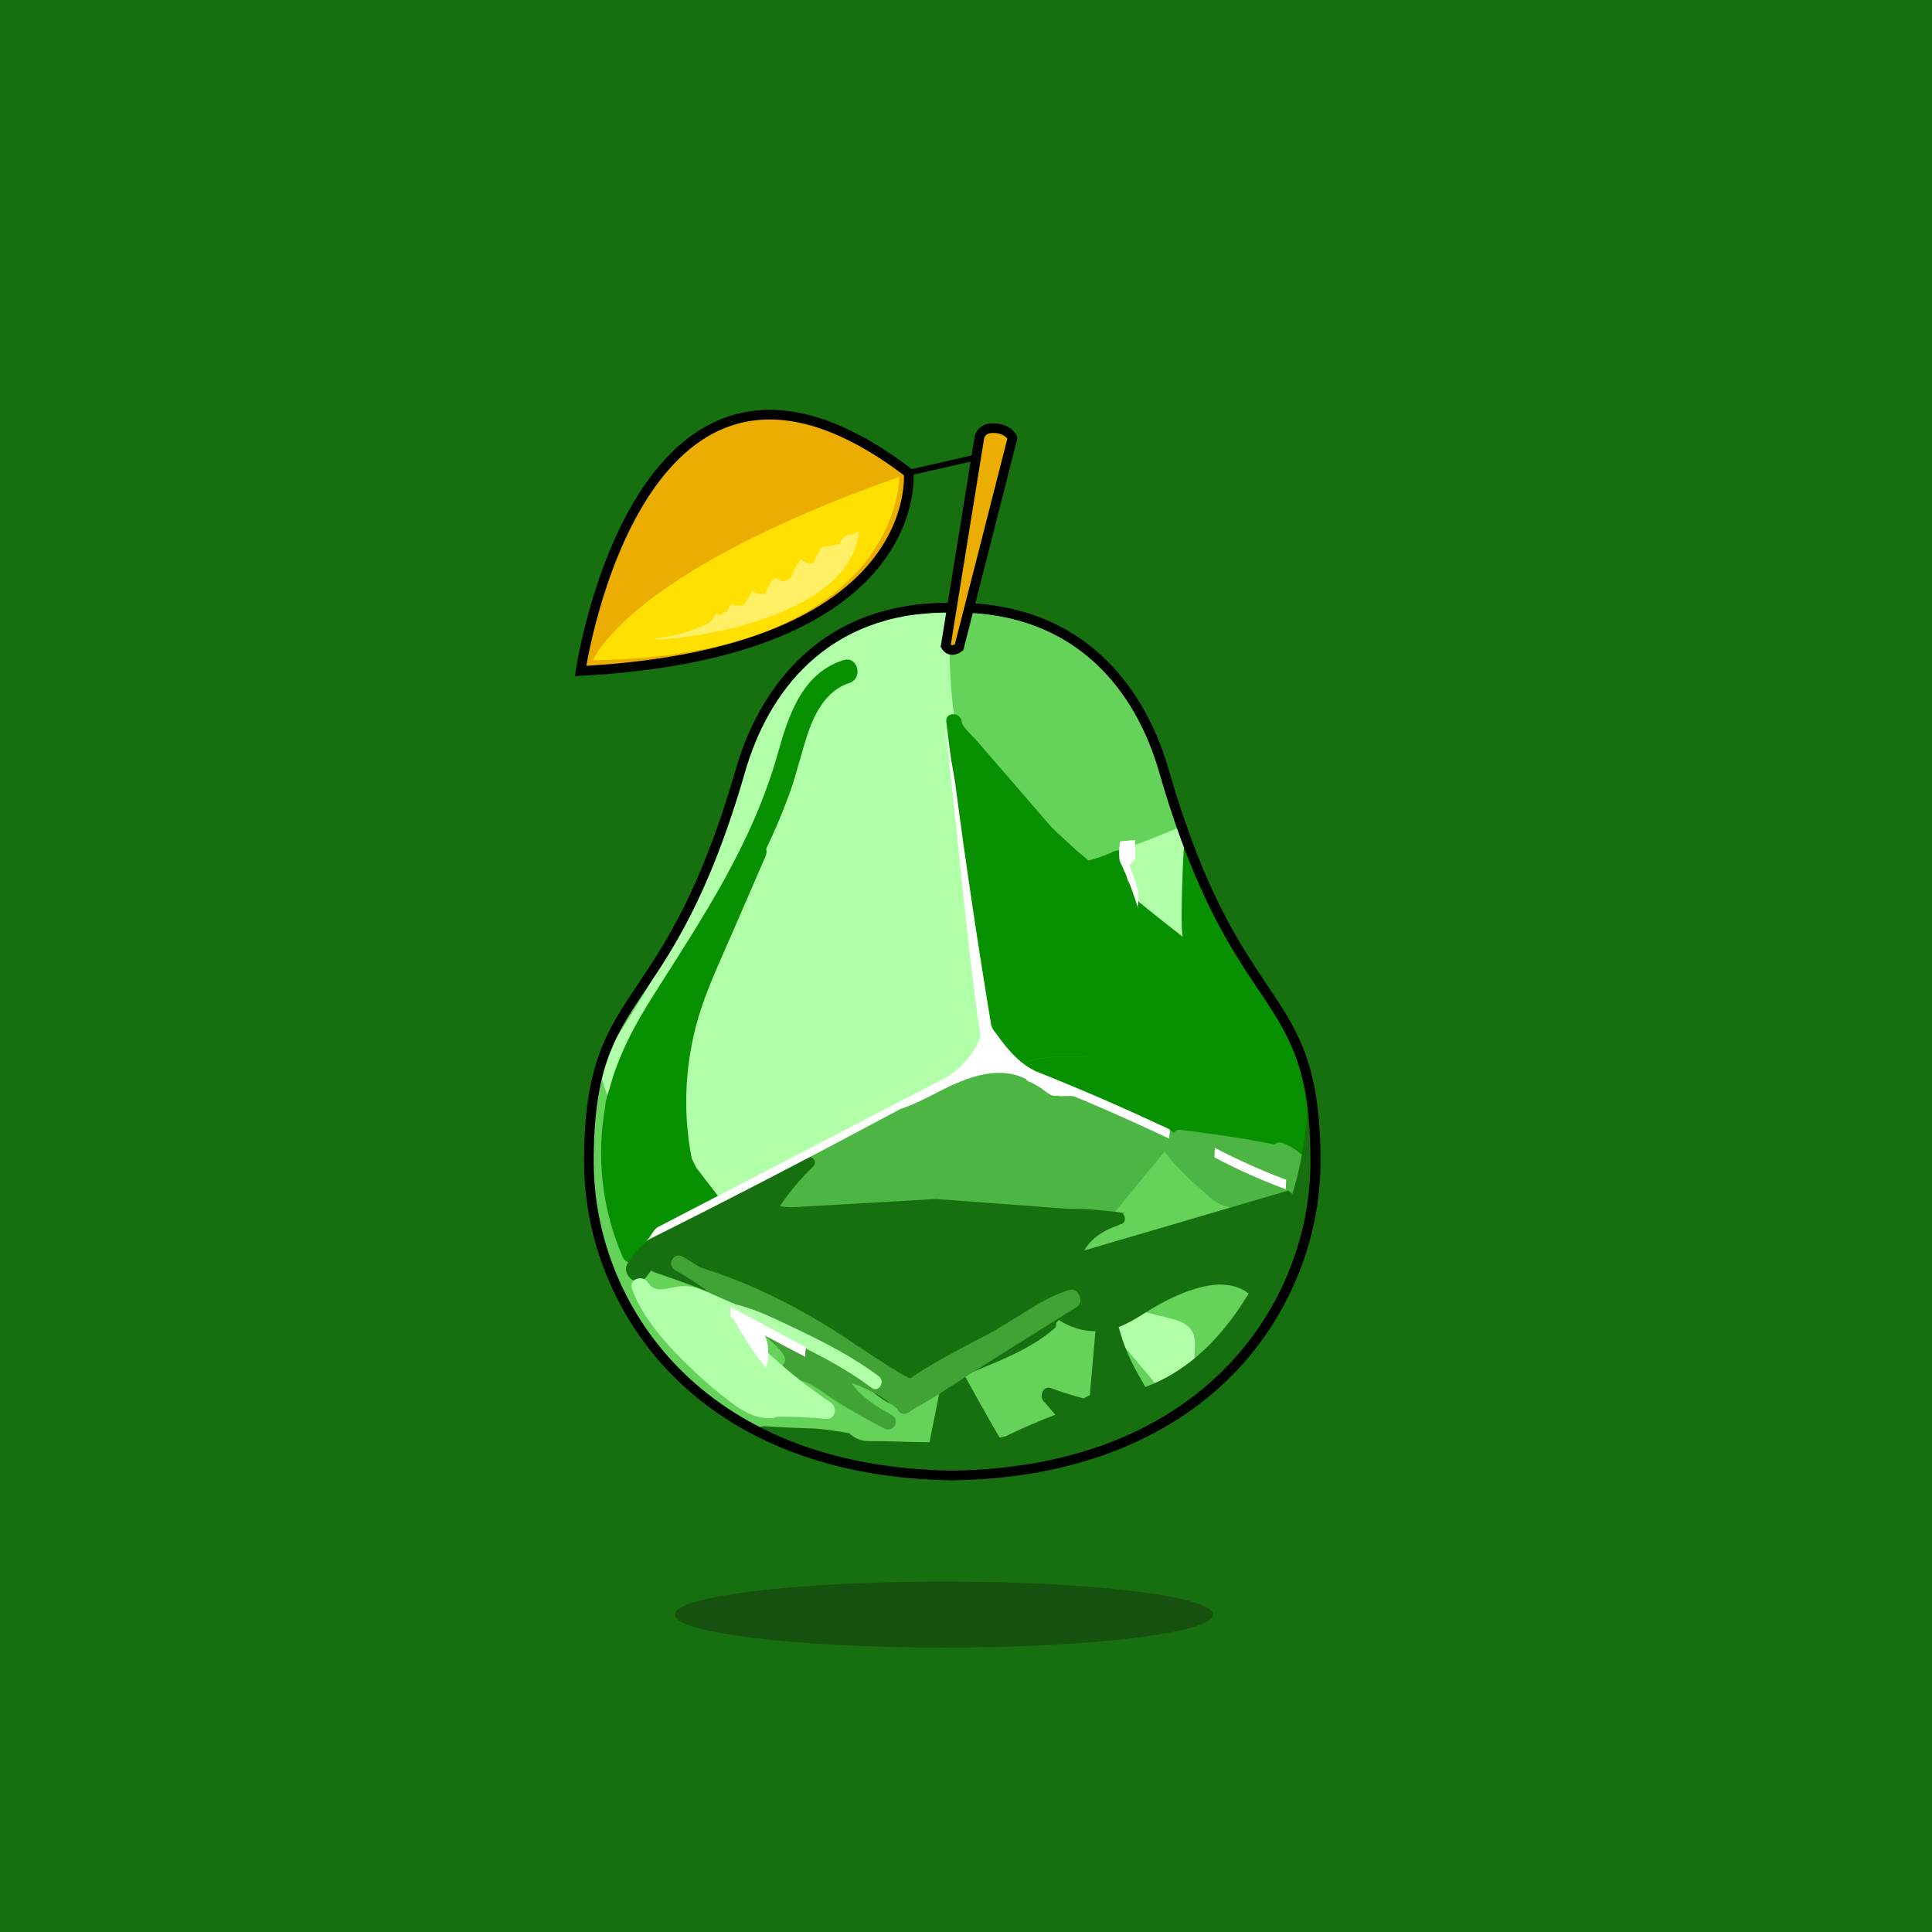 <?xml version="1.0" encoding="utf-8"?>
<!-- Generator: Adobe Illustrator 28.0.0, SVG Export Plug-In . SVG Version: 6.00 Build 0)  -->
<svg version="1.1" xmlns="http://www.w3.org/2000/svg" xmlns:xlink="http://www.w3.org/1999/xlink" x="0px" y="0px"
	 viewBox="0 0 1000 1000" style="enable-background:new 0 0 1000 1000;" xml:space="preserve">
<style type="text/css">
	.st0{fill:#16700F;}
	.st1{fill:#EAAD00;stroke:#000000;stroke-width:5;stroke-miterlimit:10;}
	.st2{fill:#FFE000;}
	.st3{fill:none;stroke:#000000;stroke-width:3;stroke-miterlimit:10;}
	.st4{fill:#FFF066;}
	.st5{fill:#65D359;}
	.st6{fill:#B1FFA9;}
	.st7{fill:#079100;}
	.st8{fill:#4CB543;}
	.st9{fill:#41A336;}
	.st10{fill:#FFFFFF;}
	.st11{fill:#16510F;}
</style>
<g id="Layer_4">
	<g id="Layer_7">
		<g>
			<rect class="st0" width="1000" height="1000"/>
		</g>
	</g>
</g>
<g id="Layer_3">
	<g>
		<g>
			<g>
				<path class="st1" d="M300.5,347.3c0,0,30.6-208.7,169.8-102.6C470.3,244.7,479.7,337.8,300.5,347.3z"/>
				<path class="st2" d="M307,341.8c0,0,16.4-44.8,158.5-95C465.5,246.8,466.4,338.9,307,341.8z"/>
				<line class="st3" x1="470.3" y1="244.7" x2="506.8" y2="236.4"/>
				<path class="st4" d="M444.7,274.4c0,0-67,51.1-100.1,55.2C311.4,333.7,439.6,331,444.7,274.4z"/>
			</g>
			<g>
				<path class="st5" d="M601.6,399.8c-12-41.1-42.8-82.8-106.6-82.8c-0.7,0-1.4,0-2.1,0s-1.4,0-2.1,0c-63.8,0-94.6,41.7-106.6,82.8      C345,534,304.5,509.4,304.5,602.7c0,72.8,55.4,159,188.4,160.9c133-1.8,188.4-88,188.4-160.9C681.2,509.4,640.7,534,601.6,399.8      z"/>
				<g>
					<path class="st5" d="M625.7,718.2c1.2-0.5,2.4-0.9,3.7-1.3c14.6-13,26-27.9,34.2-43.7C654.1,689.4,641.1,706,625.7,718.2z"/>
				</g>
				<path class="st5" d="M513.2,337.3c0,3.5-9.2,6.2-20.4,6.2c-11.2-0.1-20.3-2.9-20.3-6.4s9.2-6.2,20.4-6.2      C504.1,331,513.2,333.9,513.2,337.3z"/>
			</g>
		</g>
		<path class="st6" d="M623.1,486.1c-3.2-5.3-6.6-10.5-10.2-15.5c0.4-8.7,1.1-17.3,2.3-25.9c0.2-1.1-0.3-2.1-1.1-2.8    c0.6-0.8,1.1-1.5,1.6-2.3c1.8-2.5,0.1-4.9-2.2-5.6c0-0.3,0.1-0.7,0.1-1c0.1-2.4-2.7-4.8-5.1-3.9c-7.7,2.9-15.5,6.5-23.4,9.1    c-1.8-0.8-4.1-0.1-5.2,1.5c-0.5,0.1-1.1,0.3-1.6,0.4c-5,1.1-2.9,8.9,2.1,7.7c0.1,0,0.3-0.1,0.4-0.1c1.7,5.8,3.6,11.4,5.8,17    c0.2,0.4,0.4,0.7,0.6,1.1c0.1,1.1,0.6,2.2,1.8,3c5.3,3.3,10.3,7,15.1,10.9c0.2,0.8,0.4,1.5,0.6,2.3c0.6,2.6,3.1,3.3,5.1,2.6    c1,0.9,2,1.9,3,2.8c0.7,0.7,1.5,1,2.3,1.1c0.3,0.5,0.7,1,1,1.6C618.9,494.5,625.8,490.5,623.1,486.1z"/>
		<path class="st6" d="M508,500.6c-6-34.1-11.4-68.5-10.5-103.2c0-0.1,0-0.2,0-0.3c1.5-1.2,2.5-3.1,2.3-5.4    c-1.3-1.5-2.3-3.3-2.8-5.4c-5.7-22.7-5.7-46-5.6-69.2l-11.6,0.7c4.8-0.3,9.7-0.7,9.6-0.7c-0.5-0.2-18.3,1.2-18.3,1.2    c-3.2-0.1-12.9,2.5-14.9,3.1c-16.3,5.3-32,14.1-35.5,18.3c-1.1,1.3-12.2,9.4-21.7,25.4c-0.9,1.5-2.2,2.7-2.9,4.3    c-26.1,68.1-35.5,106.9-82.8,176.2c-0.5,0.7-0.7,1.6-0.8,2.5c-1.8,1.3-3,3.4-2.2,6.2c7,25.3,20,48.7,38.2,67.7    c4.4,4.6,9.1,9.7,15.7,10.5c6.6,0.9,13.1-3.2,18.9-5.8c14.2-6.4,28.6-12.8,42.7-19.4c6.9-3.2,13.8-6.6,20.4-10.5    c6-3.4,11.9-7.1,18.3-9.7c11.4-4.6,23.4-7.2,34.4-12.7c5.2-2.6,10.7-6,14.7-10.4c4.8-5.4,3.2-11.5,2.2-18    C513.4,530.9,510.7,515.8,508,500.6z M501.1,559.1c-5.6,4.2-12,6.9-18.6,9.2c7.1-3.8,14.2-7.5,21.4-11.3    C503,557.9,501.7,558.7,501.1,559.1z"/>
		<path class="st7" d="M681.5,598.8c0.1-9-4.4-42.5-8-52.1c-11.6-30.2-53.6-80.9-60.3-111.2c-0.5-2.3-2.6,44.1-1,49.4    c-4.9-3.8-14.3-11.2-24-19.1c-2.1-6.5-3.9-13-5.6-19.5c2.2-2.7-1.3-7.6-5.2-5.9c-0.8,0.1-1.5,0.4-2.1,0.9c-3.7,1.6-7.5,2.9-11.5,4    c-0.1,0-0.3,0.1-0.4,0.1c-2.8-2.3-5-4.3-6.5-5.5l0,0c-1.2-1.1-2.4-2.2-3.6-3.3l0,0c-3.1-2.8-6.1-5.6-9-8.4    c-5.5-6.3-11-12.7-16.4-19c-5.2-6-10.4-12-15.5-17.9c-2.4-2.7-4.7-5.5-7.1-8.2c-1.9-2.2-7.2-6.6-7.5-9.6c-0.6-5-8.5-5.2-8,0    c1,8.2,2.1,16.4,3.1,24.6c-0.4,12.1,16.4,130.3,18.2,154.3c4.1,2.6,10.4,3.9,10.9,4.1c12.9-15.3,41.1-6.5,43.5-11.1l0,0    c-2.4,4.7-30.6-4.2-43.5,11.2c19.1,9.6,35.8,15.2,55.6,23.1l0,0c24,9.6,23.2,12.3,24.8,12.4c3.9,0.3,5.7-6.1,8.5-6.6    c1.8-0.3,34.4,4.6,36.3,5l24.2,6.6C683.8,649.9,681.4,602.9,681.5,598.8z"/>
		<g>
			<path class="st4" d="M434.5,281.1c0,0,0,0.1,0,0.2C434.5,281.2,434.6,281.1,434.5,281.1z"/>
			<path class="st4" d="M443,275.9c-1.9,1-4.3,0.7-5.9,1.8c-0.9,0.6-1.6,2-2.1,2.9c-0.2,0.3-0.4,0.6-0.5,0.9c0-0.1,0.1-0.1,0.1-0.2     c-0.7,0.7-7.7,1.7-8.5,1.7c-1.3,0-4.4,6.4-4.5,7.6c-0.1,0.9-0.2,1.8-0.3,2.7c0.2-1.6-0.4-2-1.8-1.4c-2-0.8-3.2-0.7-4.9-2.4     c-0.3-0.3-4.4,6.7-4.5,7.6c-0.3,2.1-1.9,2.7-3.9,3.7c-0.1,0-0.2,0.1-0.3,0.2c-0.1,0-0.2,0-0.4,0c-1.3-0.2-3.1-1.9-4.3-1.8     c-1.9,0.3-3.8,5.1-4.5,6.6c-0.3,0.7-0.6,1.4-0.9,2.1c-0.2,0.4-0.3,0.9-0.4,1.3c-0.4,1.5-0.4,0.9,0-2c-0.1-0.1-2.1,0.2-2.4,0.2     c-1.3-0.2-2.2-0.7-3.3-1.5c-0.4-0.3-3,4.4-4.1,6.6c-1,0.6-2,1-3.1,1c-1.4,0.1-2.3-0.2-3.6-0.8c-0.6-0.3-3.1,4.5-3.2,4.7     c0.2-1.2-0.5-1-2.1,0.6c-0.9,0.2-1.7,0.1-2.5-0.3l0,0c0-0.1,0-0.2,0-0.2c0-0.3-0.4,0.4-0.4,0.3l0,0c-0.5,0.3-1.1,1.4-1.8,2.6     c-0.1,0.1-0.2,0.3-0.3,0.4c-0.7,0.8-1.5,1.5-2.4,2.1c-1.8,1.3-3.7,2.1-5.8,2.6c-0.2,0-0.3,0.3-0.4,0.4c-0.3,0.4-0.5,0.8-0.8,1.2     c-0.2,0.4-0.5,0.8-0.7,1.3c0,0.1-0.2,0.6-0.2,0.6c2.4-0.5,4.7-1.6,6.6-3.2c0.9-0.7,1.8-1.6,2.5-2.5c-0.6,1.2-0.9,2.2-0.9,2.2     c0.8,0.2,1.5,0.3,2.1,0.2l0,0c0,0.2,0.1,0,0.2-0.1c2.5-0.4,4.4-2.5,6-5c4.9,1.9,8.8-1.7,11.4-6.2c3,1.6,6.3,0.5,8.5-2.4     c1.1-1.5,2.1-3.2,2.9-4.8c0.5,0.3,1,0.8,1.4,1c1.2,0.6,2.6,0.7,4,0.5c2.1-0.3,3.8-1.5,5.1-3c1.7-1.9,3.2-4.2,4.4-6.6     c4.8,2.3,9-3,11.4-8.5c4.3-0.4,7-2.3,9.3-5.4c1.5-0.8,4.2-0.9,5.7-1.7c1.3-0.7,2.4-3.3,3-4.6C442.1,278.4,443.3,275.7,443,275.9z     "/>
		</g>
		<path class="st7" d="M436.5,341.7c-21.6,6.9-28.5,29-34,48.6c-6.4,22.7-16.1,44.1-27.5,64.8c-11.3,20.4-24,39.9-36.5,59.6    c-10.1,15.8-18.5,31.7-23.2,49.4c-0.7,1.9-1.2,3.8-1.6,5.5c-0.3,1.3-0.5,3-0.7,4.9c-0.2,1.2-0.4,2.5-0.6,3.8    c-3.4,24.6,0,49.3,9.8,72.1c2.1,4.8,7.5,3.5,9.8,0c5.3,1.3,9.1-5.4,22.8-13.4c7.1-4.1,13.4-9.3,20.5-13.2c0,0-7.2-9.3-15-19.5    c-0.8-1.6-1.5-3.2-2.3-4.8c-5-25.7-3.3-52.3,4.8-77.1c4.4-13.3,10.4-26.1,16-39c5.8-13.4,11.6-26.8,17.4-40.1    c0.6-1.4,0.7-2.8,0.4-4c4.5-9.3,8.5-18.9,12.1-28.7c4-11.1,6.4-22.7,10.4-33.7c3.7-9.9,9.9-20.1,20.6-23.4    C447,350.9,443.9,339.3,436.5,341.7z"/>
		<path class="st8" d="M663.5,591.5c-1.6-0.5-2.9,0-3.8,0.9c-4.8-1-10.9-2-13.6-2.6c-1.8-0.4-34.5-5.3-36.3-5    c-0.8,0.1-1.5,0.8-2.2,1.6c-4.6-4.4-11.1-5-17-6.9c-8.9-2.7-17.2-7.6-25.7-11.3c-16.8-7.3-34-13.6-51.6-18.8    c-1.4-0.4-2.5-0.1-3.3,0.6c-0.3,0.1-0.7,0.2-1.1,0.4c-15.7,8.6-31.4,17.1-47,25.7c-16.2,6.8-31.9,14.8-46.9,23.9    c-0.7,0.4-1.1,0.9-1.4,1.5c-1.3,1.4-1.2,3.7-0.2,5.3c-4.7,7-5.9,8.7-12.6,18.6c87.3,1.2,87.3,1.2,174.6,2.5c0.6,0,0.6,0,1.2,0    c13.2-16.1,13.6-16.5,26.2-31.8c6,8,13.2,14.7,20.8,21.3c3.5,3.1,7.1,6.5,11.9,7.1c0.1,0,0.2,0,0.3,0c0.5,1.4,1.7,2.6,3.5,2.8    c8.1,0.7,16-0.9,23.7-3.4c2.6-0.8,6.8-1.5,8.8-3.6c0.9-1,1.3-2.3,1.4-3.7l0,0c1.8-1.3,2.6-3.5,1.4-5.5c-0.1-0.1-0.2-0.3-0.3-0.4    c1-0.7,1.9-1.5,2.4-2.4C681,600.8,669,593.2,663.5,591.5z"/>
		<g>
			<path class="st6" d="M618.7,711.2c-0.3-3.5-0.5-7.1-0.4-10.7c0.1-3.2,0.6-6.6-0.5-9.7c-2.3-6.5-9.6-7.8-15.4-9.2     c-9.7-2.2-19.1-5.3-28.3-9.3c-1.1-0.5-2.1-0.4-3.1-0.1c-0.1-0.1-0.2-0.2-0.3-0.3c-3.4-3.9-8.8,2-5.4,5.9     c13,14.9,25.9,30,38.5,45.2C608.7,719,613.8,715.2,618.7,711.2z"/>
			<path class="st0" d="M676.9,624.4c-0.9-3-2.1,0.3-4-2.4c-1.4-2.1-4.1-3.9-6-5.8l-110.7,32.5c-0.4,9.2-2.1,18.3-5.6,26.8     c-3.8-1.3-6.9,4.8-3,7.4c7.3,5,16.1,7.1,24.8,5.7c9.5-1.4,17.2-7.4,25.3-12.1c8.8-5.1,18.6-9.6,28.7-11.2     c10-1.6,22.3,1.4,25,12.5c1,4.2,6.4,3.4,7.7,0c1.9-4.8,3.8-9.6,5.7-14.5c0.3-0.9,0.4-1.7,0.1-2.4     C670.1,650.3,675.3,636.8,676.9,624.4z"/>
		</g>
		<path class="st0" d="M579.4,627.5c-7.5-0.9-15-1.8-22.5-1.8c-7-0.1-13.9,1.2-20.8,1.4c-1.1,0-2.2,0-3.3,0    c-5.9-0.4-11.7-2-17.6-2.6c-7.3-0.8-14.7-0.6-22.1-0.5c-15.3,0.1-30.7,0.2-46,0.4c-8,0.1-16,0.1-24,0.2c-5.9,0-13.3,1.2-19.4-0.4    c5-7.4,10.7-14.2,17.2-20.4c2.6-2.5-0.7-6-3.6-4.7c-16.7,7.3-33.1,15.3-49.1,24c-7.9,4.3-15.6,8.8-23.3,13.4    c-6.1,3.7-13.6,7.2-17.3,13.6c-0.1,0.1-0.1,0.2-0.2,0.4c-1,1.1-1.9,2.2-2.6,3.4c-1.3,2.3-0.9,4.6,0.3,6.3c0.9,1.6,2.6,2.8,5,2.8    c0.2,0,0.4,0,0.6,0c0.1,0,0.3,0,0.4,0s0.2,0,0.3,0c0.3-0.1,0.6-0.1,0.9-0.3c0,0,0.1,0,0.1-0.1c0.2-0.1,0.5-0.2,0.7-0.3    c0.1-0.1,0.3-0.2,0.4-0.3l0,0c0.7-0.5,1.3-1.2,1.7-2c0.5-0.8,1.2-1.6,2-2.4c0.3,0.3,0.7,0.6,1.2,0.8c15.9,5.5,31.8,11,46.9,18.4    s28.8,17,42.5,26.6c7,4.9,13.9,9.9,20.9,14.8c5.3,3.8,11.5,10.1,18.6,9.6c6.7-0.5,12.4-6,18-9.1c6.3-3.5,12.9-6.4,19.5-9.1    c14.4-6,29-11.7,41-22c0.9-0.8,1.1-1.8,0.8-2.8c3-3.1,5.4-6.7,7.1-10.7c3.2-7.7,3.2-16.2,6.1-23.9c3.2-8.3,10.7-13.1,18.8-15.9    c0.4-0.1,0.7-0.3,1-0.6C583.2,633.6,583.1,628,579.4,627.5z M517.9,697.4c-1.1,0.5-2.3,1-3.4,1.5c1.3-0.7,2.6-1.3,3.9-2    C518.2,697.1,518,697.2,517.9,697.4L517.9,697.4z M548.3,663.6c1.2-4,2.5-7.1,4.4-10.3l0,0C550.8,656.5,549.5,659.6,548.3,663.6    c-13.9,20.5-54.5,38.5-77.9,54.9l0,0C493.8,702.1,534.4,684,548.3,663.6z"/>
		<path class="st0" d="M677,559.3c0.5,23.1-3.3,46.4-11.3,68.5c-12.5,34.4-34,75.8-72.9,90.1c-2.3-4.3-4.9-8.4-7-12.8    c-5-10.1-8-21.1-9.6-32.3c-0.6-4.8-7.5-3.1-7.9,1.1c-1.4,16.1-2.8,32.2-4.2,48.4c-0.5,0.1-1,0.2-1.4,0.5c-0.6,0.3-1.2,0.7-1.8,1    c-5.7-1.5-11.3-3.2-16.9-5.3c-4-1.5-6.3,3.9-3.9,6.7c2.1,2.3,4.1,4.7,6.1,7.1c-8.7,3.3-17.3,7-25.7,11.1c-1,0.2-2.1,0.5-3.1,0.7    c-7.3-12.5-14.3-25-21.1-37.7c-1.6-2.9-6.6-2.4-7.3,1c-2.7,13-5.3,26.1-7.9,39.1c-10.6-0.1-21.1-0.6-31.7-0.6    c-3.8,0-7.3-1.6-9.9-4.1c-5.9-1-11.6-1.9-17.5-2.4c-8.7-0.2-17.4-0.6-26-1.2c-1.8-0.1-3.9,0.8-5.6,1.7    c27.1,14.2,61.6,22.7,103.3,23.3c9-0.1,17.7-0.6,26-1.5c0.1,0,0.2,0.1,0.2,0.1c1.2,0.4,2.3,0.2,3.2-0.5    c46.5-5.5,81.7-22.2,107.1-44.8c-0.1,0-0.2,0.1-0.2,0.1c0.1,0,0.2-0.1,0.2-0.1c19.2-19.8,24.8-27.5,34.2-43.7    c12-22.8,17.6-47.3,17.6-70.6C682,584.1,679.7,570.5,677,559.3z"/>
		<path class="st9" d="M558.1,669.7c-0.8-1.5-2.3-2.6-4.5-2c-9.3,2.6-17.3,7.8-25.5,12.9c-4.7,2.9-9.5,5.8-14.2,8.7    c-15.4,7.9-33,17.2-42.7,24.1c-2.4,0-30-18.5-34.4-21.5c-21.9-14.4-47.3-27.5-74.4-35.9c-3-2-6-3.8-9.1-5.6    c-4.5-2.6-8.5,4.3-4,6.9c11.8,6.8,22.7,14.9,33.3,23.3c4.9,3.9,9.8,7.7,14.5,11.8c2.1,1.8,4.2,3.8,6.1,5.8c3,3.3,4.8,6,0.9,9.4    c-3.1,2.8,0.2,7.6,3.9,6.7c8.7-2.1,18,6.8,24.8,11c8.1,5,16.4,9.7,24.9,14.1c4.6,2.4,8.5-4.3,4-6.9c-7.8-4.4-16.1-9.3-20.9-16.7    c5.4,2,10.6,4.3,15.5,7.3c2.6,2,5.3,4,8,5.9c0.8,2.2,3.1,3.8,5.7,2.2c1.4-0.9,2.9-1.8,4.3-2.7c8.9-4.9,17.3-10.5,25.4-15.8    c0.8-0.5,1.5-1,2.4-1.6c18.5-11.6,37-23.2,55.5-34.8C559.8,674.7,559.7,671.4,558.1,669.7z"/>
		<g>
			<g>
				<path d="M494.9,317c62.8,0,93.2,41.5,105,82.4c38.5,133.5,78.4,109,78.4,201.8c0,72.4-54.5,158.2-185.5,160      c-131-1.8-185.5-87.6-185.5-160c0-92.8,39.9-68.4,78.4-201.8c11.8-40.9,42.2-82.4,105-82.4c0.7,0,1.4,0,2.1,0      C493.5,317,494.2,317,494.9,317 M494.9,312c-0.7,0-1.4,0-2.1,0s-1.4,0-2.1,0c-30.1,0-55.3,9.1-75,27.2      c-15.8,14.5-27.9,34.8-34.8,58.8c-18.1,62.6-36.2,89.7-50.7,111.4c-16.2,24.1-27.9,41.6-27.9,91.8c0,40.6,16.4,80.7,45.1,110      c34.3,35.2,84.6,54.2,145.4,55h0.1h0.1c60.8-0.8,111-19.9,145.4-55c28.6-29.3,45.1-69.4,45.1-110c0-50.3-11.7-67.7-27.9-91.8      c-14.6-21.7-32.7-48.7-50.8-111.4c-6.9-24-19-44.3-34.8-58.8C550.2,321.1,524.9,312,494.9,312L494.9,312z"/>
			</g>
		</g>
		<path class="st1" d="M489.5,334.3l17.4-107.7c0,0,0.6-5.2,7.5-5s9.8,4.4,9.6,5.4s-27.6,108.1-27.6,108.1S492.1,338.6,489.5,334.3z    "/>
		<path class="st6" d="M454.8,712.3c-13.1-9.8-27.6-17.3-42.3-24.3c-10.3-4.9-20.7-10.2-31.8-12.9c-7.3-3.2-13.8-6-17.9-7.6    c-0.5-0.2-1.1-0.4-1.6-0.6c-1.3-0.5-2.2-0.7-2.6-0.8c0,0-0.1,0-0.2,0c-2.4-0.5-4.8-0.5-7.3-0.2c-4,0.5-11.8,3.4-14.7-0.8    c-0.2-0.3-0.5-0.6-0.8-0.9c-2.3-4.7-10.4-2.4-8.5,2.9c5.9,16.1,18.9,29.9,31.1,41.6c6.2,6,12.8,11.6,19.7,16.8    c6.4,4.9,13.6,9.2,22,8.5c0.9-0.1,1.6-0.3,2.2-0.7c8.6-0.1,17.2,0.3,25.7,1.1c4.8,0.4,5.6-6.1,2.3-8.4    c-17.5-11.7-33.5-25.5-47.7-41.1c-0.9-1-1.7-2-2.6-2.9c11.3,2.7,21.9,8.6,32.2,13.5c13.6,6.6,27,13.7,39.1,22.8    C454.9,721.1,458.4,715,454.8,712.3z"/>
		<polygon class="st0" points="400.8,625.4 484.6,620.6 582.3,627.9 530.9,643.6   "/>
		<path class="st10" d="M605.4,584.6c-23-10.9-46.3-21-70-30.4v-0.1c-7.1-3.5-12.5-9.4-17.2-15.6c-1.2-1.6-2.3-3.1-3.5-4.7    c-0.3-0.4-0.5-0.7-0.8-1.1c-0.3-0.6-0.5-1.1-0.8-1.7c-6.9-41.8-13.2-83.7-18.7-125.7c-0.4-3.1-5.4-30-5.8-33    c6,45.6,11.5,115,18.9,163.9c-0.8,3-2.2,5.7-4,8.3c-1.9,2.8-4.2,5.4-6.6,7.8c-0.7,0.7-1.5,1.3-2.3,1.9c-1.2,1-2.4,1.9-3.6,2.8    l-150.4,78.1c-2.8,1.4-3.9,6.1-6.7,7.4c44.4-22.1,88.3-45,132-68.4l0,0c9.7-3.2,18.7-8.7,28.1-13c0,0.1,0,0.1,0,0.2    c0.1-0.1,0.3-0.2,0.4-0.3c7.9-3.5,16-6.1,24.9-5.6c4.2,0.2,8.3,1.3,12.1,3.3c0,0.3,0,0.6,0.1,0.6c2.9,1.2,5.7,2.7,8.3,4.6    c2.2,1.6,4.6,4,7.5,3.2l0,0c0.7,0.2,1.3,0.3,2,0.3c2.1,0,4.3-0.3,6.4,0c0.9,0.4,1.8,0.7,2.7,1.1c0,0,0,0,0.1,0l0,0    c8.8,3.7,17.6,7.5,26.4,11.5c6.8,3.1,13.7,6.2,20.4,9.4c-0.1-0.1,0-2.3,0-2.5C605.4,586.8,605.6,584.7,605.4,584.6z M508.1,542.4    c0-0.6,0.1-1.2,0.1-1.8c0,0,0-0.1,0.1-0.1c0.1,0.4,0.1,0.7,0.2,1.1C508.3,541.9,508.2,542.1,508.1,542.4z"/>
		<g>
			<path class="st10" d="M588.9,462.7c-1.7-5.4-3.6-10.7-5.7-15.9c1.4-1.5,2.9-3,4.3-4.5c0.2-0.2,0.1-1.9,0-3.2v-1.8     c-2.5,0.2-5.1,0.4-7.6,0.7v0.3c0,0.2,0,0.4,0,0.6c-0.1-0.3-0.3-0.5-0.4-0.8v0.5c0,0.1,0,0.2,0,0.2c0,0.6,0,1.2,0,1.8     c0,0.7-0.2,1.8,0,2.5c1.3,2.9,2.6,5.8,3.7,8.7c0.2,1.1,0.4,2.1,0.6,3.2c-0.1-0.6-0.1-1.2-0.1-1.8c1.9,4.8,3.6,9.6,5.2,14.6     c-0.2-0.7,0-1.8,0-2.5C588.9,464.4,589.1,463.4,588.9,462.7z"/>
			<g>
				<path class="st10" d="M588.9,460.2c-1.7-5.4-3.6-10.7-5.7-15.9c0,1.7,0,3.3,0,5c1.2-1.3,2.4-2.5,3.6-3.8      c0.4-0.5,0.7-0.6,0.8-1.3c0.1-0.7,0-1.4,0-2.1c0-0.9,0-1.9,0-2.8c0-0.6,0.2-1.8-0.1-2.3c-0.1-0.2,0,2.7,0,1.8c0-0.2,0-0.4,0-0.5      c0-0.3,0-0.7,0-1c0-0.1,0-2.5,0-2.5c-2.5,0.2-5.1,0.4-7.6,0.7c-0.1,0,0,2.5,0,2.5c0,0.8,0,0.2,0-1.9c-0.2-0.1-0.4-0.3-0.4-0.6      c0.2,0.5,0,2,0,2.5c0,0.2,0,0.3,0,0.5c0-0.8,0-1.7,0-2.5c-0.1,0.8,0,1.6,0,2.3c0,0.3,0,2.8,0,1c0-1.6-0.1-0.1-0.1,0.2      c0,1.1,0,2.3,0,3.5c0,0.8-0.1,1.6,0.1,2.3c0.2,0.9,0.8,1.9,1.2,2.7c0.4,1,0.9,2,1.3,3c0.4,1,1,2,1.3,3.1c0.3,1,0.4,2.1,0.6,3.2      c-0.3-1.6,0.2-3.4,0-5c-0.4,1.5-0.3,2.8,0.3,4.1c0.1,0.3,0.2,0.6,0.4,0.9c0.2,0.6,0.5,1.2,0.7,1.8c0.5,1.2,0.9,2.4,1.3,3.6      c0.9,2.4,1.7,4.9,2.4,7.3c-0.2-0.7,0-1.8,0-2.5c0-0.8,0.1-1.7,0-2.5c0.5,2.7-0.1,4.3,0,2.7c0-0.3,0-0.6,0-0.8      c0-0.7,0.1-1.4,0.1-2.1C589,463.4,589.2,461.7,588.9,460.2c0.3,1.6-0.4,3.4,0,5c0.1,0.2,0.1,0.4,0.1,0.7c0-0.6,0-1.2,0-1.8      c0.1-2.4,0.1-3.1,0-2.1c0,0.2,0,0.4,0,0.5c0,0.4,0,0.7-0.1,1.1c0,0.6-0.1,1.1-0.1,1.7c0,1.6-0.2,3.4,0.1,4.9c0-1.7,0-3.3,0-5      c-1.5-4.9-3.3-9.8-5.2-14.6v0.1c-0.1,2.2-0.2,4.6,0.1,6.7c0-1.7,0-3.3,0-5c-0.2-1-0.3-2.2-0.6-3.2c-0.3-1.1-0.9-2.2-1.4-3.3      c-0.4-1-0.9-2-1.3-3c-0.4-1-1.1-2-1.2-3c0,0.8,0,1.7,0,2.5c0,0.1,0,2.2,0.1,0.9c0-0.2,0-0.4,0-0.6c0-0.7,0-1.4,0-2.2      c0,0.2,0,0.5,0,0.7c0.1-1.1,0-2.2,0-3.2c0,0.8,0,1.7,0,2.5c0.1,0.3,0.2,0.6,0.4,0.8v-0.1c0-1.1,0-2.2,0-3.3c0,0.8,0,1.7,0,2.5      c2.5-0.2,5.1-0.4,7.6-0.7c0-0.8,0-1.7,0-2.5c0,0.6,0,1.2,0,1.8c0,1.8,0,8,0.1,0.5c0-0.1,0-0.2,0-0.3c-0.1,0.9-1.2,1.6-1.8,2.3      c-0.9,0.9-1.8,1.8-2.6,2.7c-0.3,0.3,0,2.1,0,2.5c0,0.7-0.2,1.8,0,2.5c2.1,5.2,4,10.5,5.7,15.9c-0.2-0.7,0-1.8,0-2.5      C588.9,461.9,589.1,460.9,588.9,460.2z"/>
			</g>
		</g>
		<path class="st10" d="M416.9,697.3c-12.6-6.8-25.1-13.5-37.7-20.3v0.2c-0.4-0.2-0.7-0.4-1.1-0.6c0.1,0.1,0,2.3,0,2.5    c0,0.3-0.2,2.4,0,2.5c0.4,0.2,0.9,0.5,1.3,0.7c4.1,7.4,8.7,14.6,13.7,21.4c0.6,0.8,1.2,1.6,1.8,2.4c0.3,0.5,0.7,1.1,1.1,1.5    c0.2,0.4,0.3,0.5,0.4,0.2c0.1-0.2,0.2-0.4,0.2-0.5c0.7-1.6,0.9-3.3,0.9-5c0.1-3.6,0.2-7.1-1.3-10.3c-0.1-0.2-0.1-0.5-0.2-0.7    c6.9,3.7,13.8,7.4,20.8,11v-2c0-0.2,0-0.4,0-0.5C417,699.5,417.2,697.4,416.9,697.3z"/>
		<path class="st10" d="M665.6,610.6c-12.6-4.7-24.9-10.3-36.9-16.5c0.1,0.1,0,2.3,0,2.5c0,0.3-0.2,2.4,0,2.5    c11.9,6.3,24.2,11.8,36.9,16.5c-0.1,0,0-2.3,0-2.5C665.6,612.9,665.8,610.7,665.6,610.6z"/>
	</g>
</g>
<g id="Layer_2">
	<g id="Layer_4_00000167370010381219886360000008248101797850525863_">
		<ellipse class="st11" cx="488.55" cy="835.7" rx="139.3" ry="17.1"/>
	</g>
</g>
</svg>

